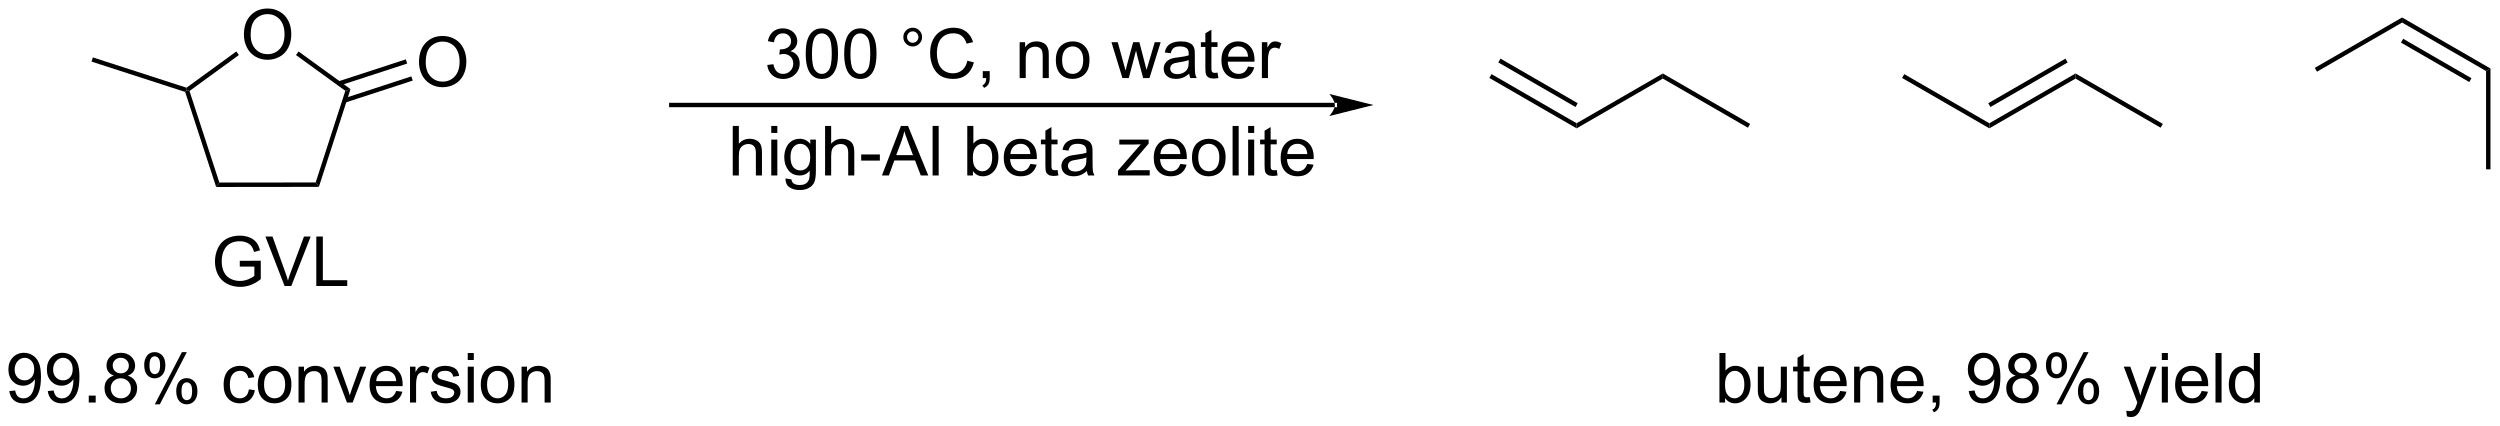 <?xml version="1.0" encoding="UTF-8"?>
<!DOCTYPE svg PUBLIC '-//W3C//DTD SVG 1.0//EN'
          'http://www.w3.org/TR/2001/REC-SVG-20010904/DTD/svg10.dtd'>
<svg stroke-dasharray="none" shape-rendering="auto" xmlns="http://www.w3.org/2000/svg" font-family="'Dialog'" text-rendering="auto" width="793" fill-opacity="1" color-interpolation="auto" color-rendering="auto" preserveAspectRatio="xMidYMid meet" font-size="12px" viewBox="0 0 793 135" fill="black" xmlns:xlink="http://www.w3.org/1999/xlink" stroke="black" image-rendering="auto" stroke-miterlimit="10" stroke-linecap="square" stroke-linejoin="miter" font-style="normal" stroke-width="1" height="135" stroke-dashoffset="0" font-weight="normal" stroke-opacity="1"
><!--Generated by the Batik Graphics2D SVG Generator--><defs id="genericDefs"
  /><g
  ><defs id="defs1"
    ><clipPath clipPathUnits="userSpaceOnUse" id="clipPath1"
      ><path d="M0.976 1.598 L298.211 1.598 L298.211 52.208 L0.976 52.208 L0.976 1.598 Z"
      /></clipPath
      ><clipPath clipPathUnits="userSpaceOnUse" id="clipPath2"
      ><path d="M-0.639 29.113 L-0.639 78.316 L288.332 78.316 L288.332 29.113 Z"
      /></clipPath
    ></defs
    ><g transform="scale(2.667,2.667) translate(-0.976,-1.598) matrix(1.029,0,0,1.029,1.633,-28.347)"
    ><path d="M27.554 33.124 Q27.554 31.697 28.319 30.892 Q29.085 30.085 30.296 30.085 Q31.087 30.085 31.723 30.465 Q32.361 30.843 32.694 31.52 Q33.03 32.197 33.03 33.056 Q33.03 33.929 32.679 34.616 Q32.327 35.304 31.681 35.658 Q31.038 36.012 30.291 36.012 Q29.483 36.012 28.845 35.621 Q28.21 35.228 27.882 34.554 Q27.554 33.877 27.554 33.124 ZM28.335 33.134 Q28.335 34.171 28.89 34.767 Q29.447 35.361 30.288 35.361 Q31.142 35.361 31.694 34.759 Q32.249 34.158 32.249 33.054 Q32.249 32.353 32.012 31.832 Q31.775 31.311 31.319 31.025 Q30.866 30.736 30.298 30.736 Q29.494 30.736 28.913 31.291 Q28.335 31.843 28.335 33.134 Z" stroke="none" clip-path="url(#clipPath2)"
    /></g
    ><g transform="matrix(2.743,0,0,2.743,1.752,-79.854)"
    ><path d="M20.771 39.741 L20.974 39.538 L21.274 39.635 L24.727 50.224 L24.357 50.735 Z" stroke="none" clip-path="url(#clipPath2)"
    /></g
    ><g transform="matrix(2.743,0,0,2.743,1.752,-79.854)"
    ><path d="M24.357 50.735 L24.727 50.224 L35.865 50.212 L36.237 50.721 Z" stroke="none" clip-path="url(#clipPath2)"
    /></g
    ><g transform="matrix(2.743,0,0,2.743,1.752,-79.854)"
    ><path d="M36.237 50.721 L35.865 50.212 L39.295 39.615 L39.895 39.419 Z" stroke="none" clip-path="url(#clipPath2)"
    /></g
    ><g transform="matrix(2.743,0,0,2.743,1.752,-79.854)"
    ><path d="M39.895 39.419 L39.295 39.615 L33.588 35.478 L33.888 35.065 Z" stroke="none" clip-path="url(#clipPath2)"
    /></g
    ><g transform="matrix(2.743,0,0,2.743,1.752,-79.854)"
    ><path d="M26.687 35.062 L26.987 35.474 L21.274 39.635 L20.974 39.538 L20.929 39.255 Z" stroke="none" clip-path="url(#clipPath2)"
    /></g
    ><g transform="matrix(2.743,0,0,2.743,1.752,-79.854)"
    ><path d="M47.813 36.31 Q47.813 34.883 48.579 34.078 Q49.344 33.271 50.555 33.271 Q51.347 33.271 51.983 33.651 Q52.62 34.028 52.954 34.706 Q53.29 35.383 53.29 36.242 Q53.29 37.114 52.938 37.802 Q52.587 38.489 51.941 38.843 Q51.298 39.198 50.55 39.198 Q49.743 39.198 49.105 38.807 Q48.469 38.414 48.141 37.739 Q47.813 37.062 47.813 36.31 ZM48.594 36.32 Q48.594 37.356 49.149 37.953 Q49.706 38.547 50.548 38.547 Q51.402 38.547 51.954 37.945 Q52.508 37.343 52.508 36.239 Q52.508 35.539 52.272 35.018 Q52.035 34.497 51.579 34.211 Q51.126 33.922 50.558 33.922 Q49.753 33.922 49.173 34.476 Q48.594 35.028 48.594 36.32 Z" stroke="none" clip-path="url(#clipPath2)"
    /></g
    ><g transform="matrix(2.743,0,0,2.743,1.752,-79.854)"
    ><path d="M39.28 40.978 L47.089 38.431 L46.93 37.946 L39.122 40.493 ZM38.638 39.008 L46.446 36.462 L46.288 35.977 L38.479 38.523 Z" stroke="none" clip-path="url(#clipPath2)"
    /></g
    ><g transform="matrix(2.743,0,0,2.743,1.752,-79.854)"
    ><path d="M20.929 39.255 L20.974 39.538 L20.771 39.741 L9.946 36.236 L10.103 35.751 Z" stroke="none" clip-path="url(#clipPath2)"
    /></g
    ><g transform="matrix(2.743,0,0,2.743,1.752,-79.854)"
    ><path d="M27.09 59.94 L27.09 59.268 L29.517 59.266 L29.517 61.391 Q28.957 61.836 28.363 62.063 Q27.77 62.287 27.145 62.287 Q26.301 62.287 25.611 61.925 Q24.923 61.563 24.572 60.88 Q24.22 60.196 24.22 59.352 Q24.22 58.516 24.569 57.792 Q24.918 57.065 25.574 56.714 Q26.23 56.362 27.087 56.362 Q27.707 56.362 28.21 56.565 Q28.712 56.766 28.996 57.125 Q29.283 57.485 29.431 58.063 L28.746 58.25 Q28.619 57.813 28.426 57.563 Q28.236 57.313 27.879 57.162 Q27.525 57.011 27.09 57.011 Q26.572 57.011 26.191 57.169 Q25.814 57.328 25.579 57.586 Q25.348 57.844 25.22 58.151 Q25.001 58.682 25.001 59.305 Q25.001 60.071 25.264 60.586 Q25.527 61.102 26.03 61.352 Q26.535 61.602 27.103 61.602 Q27.595 61.602 28.064 61.412 Q28.533 61.222 28.775 61.008 L28.775 59.94 L27.09 59.94 ZM32.271 62.188 L30.052 56.461 L30.872 56.461 L32.359 60.62 Q32.539 61.12 32.661 61.557 Q32.794 61.089 32.969 60.62 L34.516 56.461 L35.289 56.461 L33.047 62.188 L32.271 62.188 ZM35.938 62.188 L35.938 56.461 L36.695 56.461 L36.695 61.511 L39.516 61.511 L39.516 62.188 L35.938 62.188 Z" stroke="none" clip-path="url(#clipPath2)"
    /></g
    ><g transform="matrix(2.743,0,0,2.743,1.752,-79.854)"
    ><path d="M181.681 43.954 L181.681 43.365 L191.648 37.61 L191.648 38.199 Z" stroke="none" clip-path="url(#clipPath2)"
    /></g
    ><g transform="matrix(2.743,0,0,2.743,1.752,-79.854)"
    ><path d="M191.648 38.199 L191.648 37.61 L201.743 43.438 L201.488 43.88 Z" stroke="none" clip-path="url(#clipPath2)"
    /></g
    ><g transform="matrix(2.743,0,0,2.743,1.752,-79.854)"
    ><path d="M181.681 43.365 L181.681 43.954 L171.587 38.126 L171.842 37.684 ZM181.809 41.046 L172.878 35.89 L172.623 36.332 L181.554 41.488 Z" stroke="none" clip-path="url(#clipPath2)"
    /></g
    ><g transform="matrix(2.743,0,0,2.743,1.752,-79.854)"
    ><path d="M153.724 41.51 L153.724 41.51 L76.993 41.51 L76.737 41.51 L76.737 40.999 L76.993 40.999 L153.724 40.999 L153.979 40.999 L153.979 41.51 ZM158.188 41.255 L153.086 39.979 C153.086 39.979 153.724 40.697 153.724 41.255 C153.724 41.813 153.086 42.53 153.086 42.53 Z" stroke="none" clip-path="url(#clipPath2)"
    /></g
    ><g transform="matrix(2.743,0,0,2.743,1.752,-79.854)"
    ><path d="M229.41 43.954 L229.41 43.365 L239.376 37.61 L239.376 38.199 ZM229.537 41.488 L238.468 36.332 L238.213 35.89 L229.282 41.046 Z" stroke="none" clip-path="url(#clipPath2)"
    /></g
    ><g transform="matrix(2.743,0,0,2.743,1.752,-79.854)"
    ><path d="M239.376 38.199 L239.376 37.61 L249.471 43.438 L249.216 43.88 Z" stroke="none" clip-path="url(#clipPath2)"
    /></g
    ><g transform="matrix(2.743,0,0,2.743,1.752,-79.854)"
    ><path d="M229.41 43.365 L229.41 43.954 L219.315 38.126 L219.57 37.684 Z" stroke="none" clip-path="url(#clipPath2)"
    /></g
    ><g transform="matrix(2.743,0,0,2.743,1.752,-79.854)"
    ><path d="M277.138 31.132 L277.138 31.721 L267.299 37.402 L267.043 36.96 Z" stroke="none" clip-path="url(#clipPath2)"
    /></g
    ><g transform="matrix(2.743,0,0,2.743,1.752,-79.854)"
    ><path d="M277.138 31.721 L277.138 31.132 L287.36 37.034 L286.849 37.328 ZM277.01 34.039 L284.906 38.598 L285.161 38.156 L277.265 33.598 Z" stroke="none" clip-path="url(#clipPath2)"
    /></g
    ><g transform="matrix(2.743,0,0,2.743,1.752,-79.854)"
    ><path d="M286.849 37.328 L287.36 37.034 L287.36 48.69 L286.849 48.69 Z" stroke="none" clip-path="url(#clipPath2)"
    /></g
    ><g transform="matrix(2.743,0,0,2.743,1.752,-79.854)"
    ><path d="M88.088 36.628 L88.792 36.535 Q88.914 37.134 89.203 37.397 Q89.495 37.66 89.914 37.66 Q90.409 37.66 90.75 37.316 Q91.094 36.972 91.094 36.464 Q91.094 35.98 90.776 35.667 Q90.461 35.352 89.971 35.352 Q89.773 35.352 89.477 35.431 L89.555 34.813 Q89.625 34.821 89.667 34.821 Q90.117 34.821 90.477 34.587 Q90.836 34.352 90.836 33.863 Q90.836 33.477 90.573 33.225 Q90.312 32.969 89.898 32.969 Q89.487 32.969 89.213 33.227 Q88.94 33.485 88.862 34.001 L88.159 33.876 Q88.289 33.167 88.745 32.779 Q89.203 32.391 89.883 32.391 Q90.352 32.391 90.745 32.592 Q91.141 32.792 91.349 33.141 Q91.557 33.488 91.557 33.878 Q91.557 34.251 91.357 34.556 Q91.159 34.86 90.768 35.04 Q91.276 35.157 91.557 35.527 Q91.838 35.894 91.838 36.449 Q91.838 37.199 91.292 37.722 Q90.745 38.243 89.909 38.243 Q89.156 38.243 88.656 37.795 Q88.159 37.344 88.088 36.628 ZM92.535 35.316 Q92.535 34.3 92.743 33.683 Q92.952 33.063 93.363 32.727 Q93.777 32.391 94.402 32.391 Q94.863 32.391 95.21 32.576 Q95.558 32.761 95.785 33.113 Q96.012 33.462 96.139 33.964 Q96.269 34.464 96.269 35.316 Q96.269 36.324 96.061 36.944 Q95.855 37.563 95.441 37.902 Q95.03 38.24 94.402 38.24 Q93.574 38.24 93.1 37.644 Q92.535 36.931 92.535 35.316 ZM93.256 35.316 Q93.256 36.727 93.587 37.194 Q93.918 37.66 94.402 37.66 Q94.887 37.66 95.215 37.191 Q95.546 36.722 95.546 35.316 Q95.546 33.902 95.215 33.438 Q94.887 32.972 94.394 32.972 Q93.91 32.972 93.621 33.384 Q93.256 33.907 93.256 35.316 ZM96.984 35.316 Q96.984 34.3 97.193 33.683 Q97.401 33.063 97.812 32.727 Q98.227 32.391 98.852 32.391 Q99.312 32.391 99.659 32.576 Q100.008 32.761 100.234 33.113 Q100.461 33.462 100.588 33.964 Q100.719 34.464 100.719 35.316 Q100.719 36.324 100.51 36.944 Q100.305 37.563 99.891 37.902 Q99.479 38.24 98.852 38.24 Q98.023 38.24 97.549 37.644 Q96.984 36.931 96.984 35.316 ZM97.706 35.316 Q97.706 36.727 98.036 37.194 Q98.367 37.66 98.852 37.66 Q99.336 37.66 99.664 37.191 Q99.995 36.722 99.995 35.316 Q99.995 33.902 99.664 33.438 Q99.336 32.972 98.844 32.972 Q98.359 32.972 98.07 33.384 Q97.706 33.907 97.706 35.316 ZM103.823 33.399 Q103.823 32.949 104.141 32.634 Q104.461 32.316 104.906 32.316 Q105.359 32.316 105.674 32.634 Q105.992 32.949 105.992 33.399 Q105.992 33.847 105.672 34.167 Q105.354 34.485 104.906 34.485 Q104.461 34.485 104.141 34.17 Q103.823 33.852 103.823 33.399 ZM104.25 33.399 Q104.25 33.673 104.443 33.865 Q104.635 34.058 104.909 34.058 Q105.18 34.058 105.372 33.865 Q105.565 33.673 105.565 33.399 Q105.565 33.126 105.372 32.933 Q105.18 32.738 104.909 32.738 Q104.635 32.738 104.443 32.933 Q104.25 33.126 104.25 33.399 ZM111.225 36.134 L111.983 36.324 Q111.746 37.259 111.126 37.751 Q110.506 38.24 109.613 38.24 Q108.686 38.24 108.105 37.863 Q107.527 37.485 107.223 36.772 Q106.921 36.056 106.921 35.235 Q106.921 34.339 107.262 33.675 Q107.605 33.009 108.236 32.662 Q108.866 32.316 109.624 32.316 Q110.483 32.316 111.069 32.753 Q111.655 33.191 111.887 33.985 L111.139 34.16 Q110.941 33.535 110.561 33.251 Q110.183 32.964 109.608 32.964 Q108.949 32.964 108.504 33.282 Q108.061 33.597 107.881 34.131 Q107.702 34.665 107.702 35.23 Q107.702 35.962 107.915 36.506 Q108.129 37.05 108.577 37.321 Q109.027 37.589 109.551 37.589 Q110.186 37.589 110.626 37.222 Q111.069 36.855 111.225 36.134 ZM113.01 38.141 L113.01 37.339 L113.812 37.339 L113.812 38.141 Q113.812 38.584 113.656 38.855 Q113.5 39.126 113.159 39.274 L112.963 38.975 Q113.187 38.876 113.292 38.686 Q113.398 38.498 113.409 38.141 L113.01 38.141 ZM117.273 38.141 L117.273 33.993 L117.906 33.993 L117.906 34.581 Q118.362 33.899 119.227 33.899 Q119.602 33.899 119.914 34.035 Q120.229 34.167 120.385 34.386 Q120.542 34.605 120.604 34.907 Q120.643 35.102 120.643 35.589 L120.643 38.141 L119.94 38.141 L119.94 35.618 Q119.94 35.188 119.857 34.975 Q119.776 34.761 119.568 34.636 Q119.359 34.509 119.078 34.509 Q118.627 34.509 118.302 34.795 Q117.977 35.079 117.977 35.876 L117.977 38.141 L117.273 38.141 ZM121.46 36.066 Q121.46 34.915 122.1 34.36 Q122.637 33.899 123.405 33.899 Q124.262 33.899 124.803 34.459 Q125.348 35.019 125.348 36.009 Q125.348 36.808 125.105 37.269 Q124.866 37.727 124.407 37.983 Q123.949 38.235 123.405 38.235 Q122.535 38.235 121.996 37.678 Q121.46 37.118 121.46 36.066 ZM122.183 36.066 Q122.183 36.863 122.53 37.261 Q122.879 37.657 123.405 37.657 Q123.928 37.657 124.275 37.259 Q124.624 36.86 124.624 36.042 Q124.624 35.274 124.275 34.878 Q123.926 34.48 123.405 34.48 Q122.879 34.48 122.53 34.876 Q122.183 35.269 122.183 36.066 ZM129.16 38.141 L127.889 33.993 L128.616 33.993 L129.277 36.386 L129.522 37.277 Q129.538 37.212 129.738 36.423 L130.397 33.993 L131.121 33.993 L131.741 36.399 L131.949 37.191 L132.186 36.391 L132.897 33.993 L133.582 33.993 L132.285 38.141 L131.553 38.141 L130.894 35.657 L130.733 34.949 L129.894 38.141 L129.16 38.141 ZM136.877 37.628 Q136.487 37.962 136.125 38.1 Q135.766 38.235 135.351 38.235 Q134.667 38.235 134.299 37.902 Q133.932 37.566 133.932 37.048 Q133.932 36.743 134.07 36.49 Q134.211 36.238 134.435 36.087 Q134.659 35.933 134.94 35.855 Q135.148 35.8 135.565 35.751 Q136.417 35.649 136.82 35.509 Q136.823 35.363 136.823 35.324 Q136.823 34.894 136.625 34.719 Q136.354 34.48 135.823 34.48 Q135.328 34.48 135.091 34.654 Q134.854 34.829 134.742 35.269 L134.055 35.175 Q134.148 34.735 134.362 34.464 Q134.578 34.191 134.984 34.045 Q135.391 33.899 135.924 33.899 Q136.456 33.899 136.786 34.024 Q137.12 34.149 137.276 34.339 Q137.432 34.527 137.495 34.816 Q137.531 34.996 137.531 35.464 L137.531 36.402 Q137.531 37.384 137.575 37.644 Q137.62 37.902 137.752 38.141 L137.018 38.141 Q136.909 37.923 136.877 37.628 ZM136.82 36.058 Q136.437 36.214 135.672 36.324 Q135.237 36.386 135.057 36.464 Q134.877 36.542 134.779 36.694 Q134.682 36.844 134.682 37.027 Q134.682 37.308 134.896 37.496 Q135.109 37.683 135.518 37.683 Q135.924 37.683 136.239 37.506 Q136.557 37.329 136.706 37.019 Q136.82 36.782 136.82 36.316 L136.82 36.058 ZM140.155 37.511 L140.256 38.134 Q139.959 38.196 139.725 38.196 Q139.342 38.196 139.131 38.076 Q138.921 37.954 138.834 37.756 Q138.749 37.558 138.749 36.925 L138.749 34.54 L138.233 34.54 L138.233 33.993 L138.749 33.993 L138.749 32.964 L139.449 32.542 L139.449 33.993 L140.155 33.993 L140.155 34.54 L139.449 34.54 L139.449 36.964 Q139.449 37.266 139.486 37.352 Q139.522 37.438 139.605 37.49 Q139.691 37.54 139.847 37.54 Q139.965 37.54 140.155 37.511 ZM143.682 36.806 L144.409 36.894 Q144.237 37.532 143.771 37.884 Q143.307 38.235 142.586 38.235 Q141.674 38.235 141.141 37.675 Q140.609 37.113 140.609 36.102 Q140.609 35.056 141.148 34.477 Q141.687 33.899 142.547 33.899 Q143.377 33.899 143.904 34.467 Q144.432 35.032 144.432 36.058 Q144.432 36.121 144.43 36.246 L141.336 36.246 Q141.375 36.931 141.721 37.295 Q142.07 37.657 142.588 37.657 Q142.976 37.657 143.25 37.454 Q143.523 37.251 143.682 36.806 ZM141.375 35.667 L143.69 35.667 Q143.643 35.144 143.424 34.884 Q143.088 34.477 142.555 34.477 Q142.07 34.477 141.739 34.803 Q141.409 35.126 141.375 35.667 ZM145.285 38.141 L145.285 33.993 L145.918 33.993 L145.918 34.621 Q146.16 34.181 146.363 34.04 Q146.569 33.899 146.816 33.899 Q147.171 33.899 147.538 34.126 L147.296 34.777 Q147.038 34.626 146.78 34.626 Q146.551 34.626 146.366 34.764 Q146.184 34.902 146.105 35.149 Q145.988 35.524 145.988 35.969 L145.988 38.141 L145.285 38.141 Z" stroke="none" clip-path="url(#clipPath2)"
    /></g
    ><g transform="matrix(2.743,0,0,2.743,1.752,-79.854)"
    ><path d="M84.097 49.403 L84.097 43.677 L84.801 43.677 L84.801 45.731 Q85.293 45.161 86.043 45.161 Q86.504 45.161 86.842 45.343 Q87.183 45.523 87.329 45.843 Q87.475 46.164 87.475 46.773 L87.475 49.403 L86.772 49.403 L86.772 46.773 Q86.772 46.247 86.543 46.008 Q86.316 45.765 85.897 45.765 Q85.585 45.765 85.308 45.929 Q85.035 46.091 84.918 46.37 Q84.801 46.646 84.801 47.133 L84.801 49.403 L84.097 49.403 ZM88.549 44.484 L88.549 43.677 L89.252 43.677 L89.252 44.484 L88.549 44.484 ZM88.549 49.403 L88.549 45.255 L89.252 45.255 L89.252 49.403 L88.549 49.403 ZM90.194 49.747 L90.879 49.849 Q90.921 50.166 91.116 50.31 Q91.379 50.505 91.832 50.505 Q92.319 50.505 92.585 50.31 Q92.85 50.114 92.944 49.763 Q92.999 49.549 92.996 48.859 Q92.535 49.403 91.847 49.403 Q90.991 49.403 90.522 48.786 Q90.053 48.169 90.053 47.304 Q90.053 46.711 90.267 46.211 Q90.483 45.708 90.892 45.435 Q91.301 45.161 91.85 45.161 Q92.585 45.161 93.061 45.755 L93.061 45.255 L93.71 45.255 L93.71 48.841 Q93.71 49.81 93.512 50.213 Q93.316 50.62 92.887 50.854 Q92.46 51.088 91.835 51.088 Q91.092 51.088 90.634 50.752 Q90.178 50.419 90.194 49.747 ZM90.777 47.255 Q90.777 48.07 91.1 48.445 Q91.426 48.82 91.913 48.82 Q92.397 48.82 92.725 48.448 Q93.053 48.075 93.053 47.278 Q93.053 46.515 92.715 46.13 Q92.379 45.742 91.902 45.742 Q91.433 45.742 91.105 46.125 Q90.777 46.505 90.777 47.255 ZM94.773 49.403 L94.773 43.677 L95.477 43.677 L95.477 45.731 Q95.969 45.161 96.719 45.161 Q97.18 45.161 97.518 45.343 Q97.859 45.523 98.005 45.843 Q98.151 46.164 98.151 46.773 L98.151 49.403 L97.448 49.403 L97.448 46.773 Q97.448 46.247 97.219 46.008 Q96.992 45.765 96.573 45.765 Q96.26 45.765 95.984 45.929 Q95.711 46.091 95.594 46.37 Q95.477 46.646 95.477 47.133 L95.477 49.403 L94.773 49.403 ZM98.949 47.685 L98.949 46.976 L101.108 46.976 L101.108 47.685 L98.949 47.685 ZM101.345 49.403 L103.546 43.677 L104.363 43.677 L106.707 49.403 L105.842 49.403 L105.176 47.669 L102.78 47.669 L102.152 49.403 L101.345 49.403 ZM102.999 47.052 L104.941 47.052 L104.342 45.466 Q104.069 44.742 103.936 44.278 Q103.827 44.828 103.629 45.372 L102.999 47.052 ZM107.207 49.403 L107.207 43.677 L107.91 43.677 L107.91 49.403 L107.207 49.403 ZM111.871 49.403 L111.217 49.403 L111.217 43.677 L111.921 43.677 L111.921 45.718 Q112.366 45.161 113.058 45.161 Q113.441 45.161 113.782 45.315 Q114.124 45.468 114.345 45.75 Q114.566 46.028 114.691 46.424 Q114.816 46.818 114.816 47.265 Q114.816 48.333 114.288 48.916 Q113.762 49.497 113.022 49.497 Q112.288 49.497 111.871 48.883 L111.871 49.403 ZM111.863 47.297 Q111.863 48.044 112.066 48.375 Q112.397 48.919 112.965 48.919 Q113.426 48.919 113.762 48.518 Q114.097 48.117 114.097 47.325 Q114.097 46.513 113.775 46.127 Q113.452 45.739 112.996 45.739 Q112.535 45.739 112.199 46.14 Q111.863 46.539 111.863 47.297 ZM118.51 48.068 L119.237 48.156 Q119.065 48.794 118.599 49.146 Q118.135 49.497 117.414 49.497 Q116.502 49.497 115.969 48.937 Q115.437 48.375 115.437 47.364 Q115.437 46.318 115.977 45.739 Q116.516 45.161 117.375 45.161 Q118.206 45.161 118.732 45.729 Q119.26 46.294 119.26 47.32 Q119.26 47.383 119.258 47.508 L116.164 47.508 Q116.203 48.193 116.549 48.557 Q116.898 48.919 117.417 48.919 Q117.805 48.919 118.078 48.716 Q118.352 48.513 118.51 48.068 ZM116.203 46.929 L118.518 46.929 Q118.471 46.406 118.252 46.146 Q117.917 45.739 117.383 45.739 Q116.898 45.739 116.568 46.065 Q116.237 46.388 116.203 46.929 ZM121.655 48.773 L121.756 49.396 Q121.46 49.458 121.225 49.458 Q120.842 49.458 120.631 49.338 Q120.421 49.216 120.335 49.018 Q120.249 48.82 120.249 48.187 L120.249 45.802 L119.733 45.802 L119.733 45.255 L120.249 45.255 L120.249 44.226 L120.949 43.804 L120.949 45.255 L121.655 45.255 L121.655 45.802 L120.949 45.802 L120.949 48.226 Q120.949 48.528 120.986 48.614 Q121.022 48.7 121.105 48.752 Q121.191 48.802 121.347 48.802 Q121.465 48.802 121.655 48.773 ZM125.049 48.89 Q124.659 49.224 124.297 49.362 Q123.937 49.497 123.523 49.497 Q122.838 49.497 122.471 49.164 Q122.104 48.828 122.104 48.31 Q122.104 48.005 122.242 47.752 Q122.383 47.5 122.607 47.349 Q122.831 47.195 123.112 47.117 Q123.32 47.062 123.737 47.013 Q124.588 46.911 124.992 46.771 Q124.995 46.625 124.995 46.586 Q124.995 46.156 124.797 45.981 Q124.526 45.742 123.995 45.742 Q123.5 45.742 123.263 45.916 Q123.026 46.091 122.914 46.531 L122.227 46.437 Q122.32 45.997 122.534 45.726 Q122.75 45.453 123.156 45.307 Q123.562 45.161 124.096 45.161 Q124.627 45.161 124.958 45.286 Q125.292 45.411 125.448 45.601 Q125.604 45.789 125.667 46.078 Q125.703 46.258 125.703 46.726 L125.703 47.664 Q125.703 48.646 125.747 48.906 Q125.792 49.164 125.924 49.403 L125.19 49.403 Q125.081 49.185 125.049 48.89 ZM124.992 47.32 Q124.609 47.476 123.844 47.586 Q123.409 47.648 123.229 47.726 Q123.049 47.804 122.95 47.956 Q122.854 48.106 122.854 48.289 Q122.854 48.57 123.068 48.758 Q123.281 48.945 123.69 48.945 Q124.096 48.945 124.411 48.768 Q124.729 48.591 124.877 48.281 Q124.992 48.044 124.992 47.578 L124.992 47.32 ZM128.643 49.403 L128.643 48.833 L131.284 45.802 Q130.836 45.825 130.492 45.825 L128.799 45.825 L128.799 45.255 L132.19 45.255 L132.19 45.718 L129.945 48.351 L129.51 48.833 Q129.984 48.797 130.398 48.797 L132.315 48.797 L132.315 49.403 L128.643 49.403 ZM135.854 48.068 L136.581 48.156 Q136.409 48.794 135.943 49.146 Q135.479 49.497 134.758 49.497 Q133.846 49.497 133.312 48.937 Q132.781 48.375 132.781 47.364 Q132.781 46.318 133.32 45.739 Q133.859 45.161 134.719 45.161 Q135.549 45.161 136.075 45.729 Q136.604 46.294 136.604 47.32 Q136.604 47.383 136.601 47.508 L133.508 47.508 Q133.547 48.193 133.893 48.557 Q134.242 48.919 134.76 48.919 Q135.148 48.919 135.422 48.716 Q135.695 48.513 135.854 48.068 ZM133.547 46.929 L135.862 46.929 Q135.815 46.406 135.596 46.146 Q135.26 45.739 134.726 45.739 Q134.242 45.739 133.911 46.065 Q133.581 46.388 133.547 46.929 ZM137.202 47.328 Q137.202 46.177 137.842 45.622 Q138.379 45.161 139.147 45.161 Q140.004 45.161 140.546 45.721 Q141.09 46.281 141.09 47.271 Q141.09 48.07 140.847 48.531 Q140.608 48.989 140.15 49.245 Q139.691 49.497 139.147 49.497 Q138.277 49.497 137.738 48.94 Q137.202 48.38 137.202 47.328 ZM137.926 47.328 Q137.926 48.125 138.272 48.523 Q138.621 48.919 139.147 48.919 Q139.671 48.919 140.017 48.521 Q140.366 48.122 140.366 47.304 Q140.366 46.536 140.017 46.14 Q139.668 45.742 139.147 45.742 Q138.621 45.742 138.272 46.138 Q137.926 46.531 137.926 47.328 ZM141.898 49.403 L141.898 43.677 L142.601 43.677 L142.601 49.403 L141.898 49.403 ZM143.694 44.484 L143.694 43.677 L144.397 43.677 L144.397 44.484 L143.694 44.484 ZM143.694 49.403 L143.694 45.255 L144.397 45.255 L144.397 49.403 L143.694 49.403 ZM147.002 48.773 L147.104 49.396 Q146.807 49.458 146.573 49.458 Q146.19 49.458 145.979 49.338 Q145.768 49.216 145.682 49.018 Q145.596 48.82 145.596 48.187 L145.596 45.802 L145.081 45.802 L145.081 45.255 L145.596 45.255 L145.596 44.226 L146.297 43.804 L146.297 45.255 L147.002 45.255 L147.002 45.802 L146.297 45.802 L146.297 48.226 Q146.297 48.528 146.333 48.614 Q146.37 48.7 146.453 48.752 Q146.539 48.802 146.695 48.802 Q146.812 48.802 147.002 48.773 ZM150.53 48.068 L151.256 48.156 Q151.084 48.794 150.618 49.146 Q150.155 49.497 149.434 49.497 Q148.522 49.497 147.988 48.937 Q147.457 48.375 147.457 47.364 Q147.457 46.318 147.996 45.739 Q148.535 45.161 149.394 45.161 Q150.225 45.161 150.751 45.729 Q151.28 46.294 151.28 47.32 Q151.28 47.383 151.277 47.508 L148.184 47.508 Q148.222 48.193 148.569 48.557 Q148.918 48.919 149.436 48.919 Q149.824 48.919 150.097 48.716 Q150.371 48.513 150.53 48.068 ZM148.222 46.929 L150.538 46.929 Q150.491 46.406 150.272 46.146 Q149.936 45.739 149.402 45.739 Q148.918 45.739 148.587 46.065 Q148.256 46.388 148.222 46.929 Z" stroke="none" clip-path="url(#clipPath2)"
    /></g
    ><g transform="matrix(2.743,0,0,2.743,1.752,-79.854)"
    ><path d="M198.85 75.659 L198.196 75.659 L198.196 69.932 L198.899 69.932 L198.899 71.974 Q199.345 71.416 200.037 71.416 Q200.42 71.416 200.761 71.57 Q201.102 71.724 201.324 72.005 Q201.545 72.284 201.67 72.679 Q201.795 73.073 201.795 73.52 Q201.795 74.588 201.266 75.171 Q200.74 75.752 200.001 75.752 Q199.266 75.752 198.85 75.138 L198.85 75.659 ZM198.842 73.552 Q198.842 74.299 199.045 74.63 Q199.376 75.174 199.944 75.174 Q200.405 75.174 200.74 74.773 Q201.076 74.372 201.076 73.58 Q201.076 72.768 200.753 72.382 Q200.43 71.994 199.975 71.994 Q199.514 71.994 199.178 72.395 Q198.842 72.794 198.842 73.552 ZM205.369 75.659 L205.369 75.049 Q204.885 75.752 204.052 75.752 Q203.684 75.752 203.367 75.612 Q203.049 75.471 202.893 75.257 Q202.739 75.044 202.677 74.737 Q202.635 74.528 202.635 74.08 L202.635 71.51 L203.338 71.51 L203.338 73.809 Q203.338 74.362 203.38 74.552 Q203.447 74.83 203.661 74.989 Q203.877 75.145 204.192 75.145 Q204.51 75.145 204.786 74.984 Q205.065 74.823 205.179 74.544 Q205.294 74.263 205.294 73.731 L205.294 71.51 L205.997 71.51 L205.997 75.659 L205.369 75.659 ZM208.634 75.028 L208.735 75.651 Q208.438 75.713 208.204 75.713 Q207.821 75.713 207.61 75.593 Q207.399 75.471 207.313 75.273 Q207.227 75.075 207.227 74.442 L207.227 72.057 L206.712 72.057 L206.712 71.51 L207.227 71.51 L207.227 70.481 L207.928 70.059 L207.928 71.51 L208.634 71.51 L208.634 72.057 L207.928 72.057 L207.928 74.481 Q207.928 74.784 207.964 74.869 Q208.001 74.955 208.084 75.007 Q208.17 75.057 208.326 75.057 Q208.444 75.057 208.634 75.028 ZM212.161 74.323 L212.887 74.411 Q212.716 75.049 212.25 75.401 Q211.786 75.752 211.065 75.752 Q210.153 75.752 209.619 75.192 Q209.088 74.63 209.088 73.619 Q209.088 72.573 209.627 71.994 Q210.166 71.416 211.026 71.416 Q211.856 71.416 212.382 71.984 Q212.911 72.549 212.911 73.575 Q212.911 73.638 212.908 73.763 L209.815 73.763 Q209.854 74.448 210.2 74.812 Q210.549 75.174 211.067 75.174 Q211.455 75.174 211.729 74.971 Q212.002 74.768 212.161 74.323 ZM209.854 73.184 L212.169 73.184 Q212.122 72.661 211.903 72.401 Q211.567 71.994 211.033 71.994 Q210.549 71.994 210.218 72.32 Q209.887 72.643 209.854 73.184 ZM213.772 75.659 L213.772 71.51 L214.405 71.51 L214.405 72.099 Q214.86 71.416 215.725 71.416 Q216.1 71.416 216.412 71.552 Q216.727 71.684 216.884 71.903 Q217.04 72.122 217.102 72.424 Q217.141 72.619 217.141 73.106 L217.141 75.659 L216.438 75.659 L216.438 73.135 Q216.438 72.705 216.355 72.492 Q216.274 72.278 216.066 72.153 Q215.858 72.026 215.576 72.026 Q215.126 72.026 214.8 72.312 Q214.475 72.596 214.475 73.393 L214.475 75.659 L213.772 75.659 ZM221.059 74.323 L221.786 74.411 Q221.614 75.049 221.148 75.401 Q220.684 75.752 219.963 75.752 Q219.052 75.752 218.518 75.192 Q217.987 74.63 217.987 73.619 Q217.987 72.573 218.526 71.994 Q219.065 71.416 219.924 71.416 Q220.755 71.416 221.281 71.984 Q221.809 72.549 221.809 73.575 Q221.809 73.638 221.807 73.763 L218.713 73.763 Q218.752 74.448 219.099 74.812 Q219.447 75.174 219.966 75.174 Q220.354 75.174 220.627 74.971 Q220.901 74.768 221.059 74.323 ZM218.752 73.184 L221.067 73.184 Q221.02 72.661 220.802 72.401 Q220.466 71.994 219.932 71.994 Q219.447 71.994 219.117 72.32 Q218.786 72.643 218.752 73.184 ZM222.852 75.659 L222.852 74.856 L223.655 74.856 L223.655 75.659 Q223.655 76.101 223.498 76.372 Q223.342 76.643 223.001 76.791 L222.805 76.492 Q223.03 76.393 223.134 76.203 Q223.24 76.015 223.251 75.659 L222.852 75.659 ZM227.024 74.333 L227.701 74.27 Q227.787 74.747 228.03 74.963 Q228.272 75.177 228.649 75.177 Q228.975 75.177 229.217 75.028 Q229.462 74.88 229.618 74.632 Q229.774 74.385 229.878 73.963 Q229.985 73.541 229.985 73.104 Q229.985 73.057 229.983 72.963 Q229.772 73.299 229.405 73.507 Q229.04 73.716 228.615 73.716 Q227.905 73.716 227.412 73.2 Q226.92 72.684 226.92 71.841 Q226.92 70.971 227.433 70.44 Q227.946 69.909 228.72 69.909 Q229.28 69.909 229.74 70.211 Q230.204 70.51 230.444 71.067 Q230.686 71.622 230.686 72.677 Q230.686 73.776 230.446 74.427 Q230.209 75.075 229.738 75.416 Q229.266 75.757 228.634 75.757 Q227.962 75.757 227.535 75.385 Q227.11 75.01 227.024 74.333 ZM229.905 71.807 Q229.905 71.2 229.582 70.846 Q229.259 70.489 228.805 70.489 Q228.337 70.489 227.988 70.872 Q227.641 71.255 227.641 71.864 Q227.641 72.411 227.972 72.755 Q228.303 73.096 228.787 73.096 Q229.274 73.096 229.589 72.755 Q229.905 72.411 229.905 71.807 ZM232.45 72.552 Q232.012 72.393 231.802 72.096 Q231.591 71.799 231.591 71.385 Q231.591 70.76 232.039 70.336 Q232.489 69.909 233.237 69.909 Q233.987 69.909 234.442 70.343 Q234.901 70.778 234.901 71.403 Q234.901 71.802 234.69 72.099 Q234.481 72.393 234.057 72.552 Q234.583 72.724 234.859 73.106 Q235.135 73.489 235.135 74.02 Q235.135 74.755 234.614 75.257 Q234.096 75.757 233.247 75.757 Q232.401 75.757 231.88 75.255 Q231.362 74.752 231.362 74.002 Q231.362 73.442 231.643 73.067 Q231.927 72.69 232.45 72.552 ZM232.309 71.362 Q232.309 71.768 232.57 72.026 Q232.833 72.284 233.252 72.284 Q233.658 72.284 233.916 72.028 Q234.177 71.77 234.177 71.401 Q234.177 71.013 233.908 70.75 Q233.643 70.487 233.244 70.487 Q232.841 70.487 232.575 70.744 Q232.309 71.002 232.309 71.362 ZM232.083 74.005 Q232.083 74.307 232.226 74.588 Q232.369 74.869 232.651 75.023 Q232.932 75.177 233.255 75.177 Q233.76 75.177 234.088 74.854 Q234.416 74.528 234.416 74.028 Q234.416 73.52 234.078 73.19 Q233.739 72.856 233.231 72.856 Q232.737 72.856 232.408 73.184 Q232.083 73.513 232.083 74.005 ZM235.951 71.307 Q235.951 70.692 236.259 70.263 Q236.569 69.833 237.155 69.833 Q237.694 69.833 238.045 70.218 Q238.399 70.604 238.399 71.349 Q238.399 72.075 238.042 72.468 Q237.686 72.862 237.162 72.862 Q236.641 72.862 236.295 72.476 Q235.951 72.088 235.951 71.307 ZM237.173 70.317 Q236.912 70.317 236.738 70.544 Q236.563 70.77 236.563 71.377 Q236.563 71.927 236.738 72.153 Q236.915 72.377 237.173 72.377 Q237.438 72.377 237.613 72.151 Q237.787 71.924 237.787 71.323 Q237.787 70.768 237.61 70.544 Q237.436 70.317 237.173 70.317 ZM237.178 75.869 L240.311 69.833 L240.881 69.833 L237.759 75.869 L237.178 75.869 ZM239.655 74.315 Q239.655 73.698 239.962 73.27 Q240.272 72.841 240.86 72.841 Q241.399 72.841 241.753 73.226 Q242.108 73.612 242.108 74.356 Q242.108 75.083 241.748 75.476 Q241.391 75.869 240.865 75.869 Q240.345 75.869 239.998 75.481 Q239.655 75.091 239.655 74.315 ZM240.881 73.325 Q240.615 73.325 240.441 73.552 Q240.266 73.778 240.266 74.385 Q240.266 74.932 240.441 75.159 Q240.618 75.385 240.876 75.385 Q241.147 75.385 241.319 75.159 Q241.493 74.932 241.493 74.33 Q241.493 73.776 241.316 73.552 Q241.141 73.325 240.881 73.325 ZM245.319 77.257 L245.24 76.596 Q245.47 76.659 245.641 76.659 Q245.876 76.659 246.016 76.58 Q246.157 76.502 246.248 76.362 Q246.313 76.257 246.462 75.838 Q246.483 75.781 246.524 75.666 L244.951 71.51 L245.709 71.51 L246.571 73.911 Q246.74 74.369 246.873 74.872 Q246.993 74.388 247.162 73.927 L248.048 71.51 L248.751 71.51 L247.173 75.729 Q246.92 76.414 246.78 76.671 Q246.592 77.018 246.35 77.179 Q246.108 77.343 245.772 77.343 Q245.569 77.343 245.319 77.257 ZM249.352 70.739 L249.352 69.932 L250.055 69.932 L250.055 70.739 L249.352 70.739 ZM249.352 75.659 L249.352 71.51 L250.055 71.51 L250.055 75.659 L249.352 75.659 ZM253.966 74.323 L254.692 74.411 Q254.52 75.049 254.054 75.401 Q253.591 75.752 252.869 75.752 Q251.958 75.752 251.424 75.192 Q250.893 74.63 250.893 73.619 Q250.893 72.573 251.432 71.994 Q251.971 71.416 252.83 71.416 Q253.661 71.416 254.187 71.984 Q254.716 72.549 254.716 73.575 Q254.716 73.638 254.713 73.763 L251.619 73.763 Q251.658 74.448 252.005 74.812 Q252.354 75.174 252.872 75.174 Q253.26 75.174 253.533 74.971 Q253.807 74.768 253.966 74.323 ZM251.658 73.184 L253.974 73.184 Q253.927 72.661 253.708 72.401 Q253.372 71.994 252.838 71.994 Q252.354 71.994 252.023 72.32 Q251.692 72.643 251.658 73.184 ZM255.561 75.659 L255.561 69.932 L256.264 69.932 L256.264 75.659 L255.561 75.659 ZM260.044 75.659 L260.044 75.135 Q259.651 75.752 258.885 75.752 Q258.387 75.752 257.971 75.479 Q257.557 75.205 257.328 74.716 Q257.099 74.224 257.099 73.588 Q257.099 72.966 257.304 72.461 Q257.512 71.955 257.927 71.687 Q258.341 71.416 258.854 71.416 Q259.229 71.416 259.52 71.575 Q259.815 71.731 259.997 71.987 L259.997 69.932 L260.697 69.932 L260.697 75.659 L260.044 75.659 ZM257.822 73.588 Q257.822 74.385 258.158 74.781 Q258.494 75.174 258.95 75.174 Q259.411 75.174 259.734 74.796 Q260.057 74.419 260.057 73.645 Q260.057 72.794 259.729 72.395 Q259.401 71.997 258.919 71.997 Q258.45 71.997 258.135 72.38 Q257.822 72.763 257.822 73.588 Z" stroke="none" clip-path="url(#clipPath2)"
    /></g
    ><g transform="matrix(2.743,0,0,2.743,1.752,-79.854)"
    ><path d="M0.438 74.333 L1.115 74.27 Q1.2 74.747 1.443 74.963 Q1.685 75.177 2.062 75.177 Q2.388 75.177 2.63 75.028 Q2.875 74.88 3.031 74.632 Q3.188 74.385 3.292 73.963 Q3.398 73.541 3.398 73.104 Q3.398 73.057 3.396 72.963 Q3.185 73.299 2.818 73.507 Q2.453 73.716 2.029 73.716 Q1.318 73.716 0.826 73.2 Q0.333 72.684 0.333 71.841 Q0.333 70.971 0.846 70.44 Q1.359 69.909 2.133 69.909 Q2.693 69.909 3.154 70.211 Q3.617 70.51 3.857 71.067 Q4.099 71.622 4.099 72.677 Q4.099 73.776 3.859 74.427 Q3.622 75.075 3.151 75.416 Q2.68 75.757 2.047 75.757 Q1.375 75.757 0.948 75.385 Q0.523 75.01 0.438 74.333 ZM3.318 71.807 Q3.318 71.2 2.995 70.846 Q2.672 70.489 2.219 70.489 Q1.75 70.489 1.401 70.872 Q1.055 71.255 1.055 71.864 Q1.055 72.411 1.385 72.755 Q1.716 73.096 2.2 73.096 Q2.688 73.096 3.003 72.755 Q3.318 72.411 3.318 71.807 ZM4.887 74.333 L5.564 74.27 Q5.65 74.747 5.892 74.963 Q6.134 75.177 6.512 75.177 Q6.837 75.177 7.079 75.028 Q7.324 74.88 7.481 74.632 Q7.637 74.385 7.741 73.963 Q7.848 73.541 7.848 73.104 Q7.848 73.057 7.845 72.963 Q7.634 73.299 7.267 73.507 Q6.902 73.716 6.478 73.716 Q5.767 73.716 5.275 73.2 Q4.783 72.684 4.783 71.841 Q4.783 70.971 5.296 70.44 Q5.809 69.909 6.582 69.909 Q7.142 69.909 7.603 70.211 Q8.066 70.51 8.306 71.067 Q8.548 71.622 8.548 72.677 Q8.548 73.776 8.309 74.427 Q8.072 75.075 7.6 75.416 Q7.129 75.757 6.496 75.757 Q5.824 75.757 5.397 75.385 Q4.973 75.01 4.887 74.333 ZM7.767 71.807 Q7.767 71.2 7.444 70.846 Q7.121 70.489 6.668 70.489 Q6.199 70.489 5.85 70.872 Q5.504 71.255 5.504 71.864 Q5.504 72.411 5.835 72.755 Q6.165 73.096 6.65 73.096 Q7.137 73.096 7.452 72.755 Q7.767 72.411 7.767 71.807 ZM9.625 75.659 L9.625 74.856 L10.427 74.856 L10.427 75.659 L9.625 75.659 ZM12.535 72.552 Q12.098 72.393 11.887 72.096 Q11.676 71.799 11.676 71.385 Q11.676 70.76 12.124 70.336 Q12.574 69.909 13.322 69.909 Q14.072 69.909 14.527 70.343 Q14.986 70.778 14.986 71.403 Q14.986 71.802 14.775 72.099 Q14.566 72.393 14.142 72.552 Q14.668 72.724 14.944 73.106 Q15.22 73.489 15.22 74.02 Q15.22 74.755 14.699 75.257 Q14.181 75.757 13.332 75.757 Q12.486 75.757 11.965 75.255 Q11.447 74.752 11.447 74.002 Q11.447 73.442 11.728 73.067 Q12.012 72.69 12.535 72.552 ZM12.395 71.362 Q12.395 71.768 12.655 72.026 Q12.918 72.284 13.337 72.284 Q13.743 72.284 14.001 72.028 Q14.262 71.77 14.262 71.401 Q14.262 71.013 13.993 70.75 Q13.728 70.487 13.329 70.487 Q12.926 70.487 12.66 70.744 Q12.395 71.002 12.395 71.362 ZM12.168 74.005 Q12.168 74.307 12.311 74.588 Q12.454 74.869 12.736 75.023 Q13.017 75.177 13.34 75.177 Q13.845 75.177 14.173 74.854 Q14.501 74.528 14.501 74.028 Q14.501 73.52 14.163 73.19 Q13.824 72.856 13.316 72.856 Q12.822 72.856 12.493 73.184 Q12.168 73.513 12.168 74.005 ZM16.037 71.307 Q16.037 70.692 16.344 70.263 Q16.654 69.833 17.24 69.833 Q17.779 69.833 18.13 70.218 Q18.484 70.604 18.484 71.349 Q18.484 72.075 18.128 72.468 Q17.771 72.862 17.247 72.862 Q16.727 72.862 16.38 72.476 Q16.037 72.088 16.037 71.307 ZM17.258 70.317 Q16.997 70.317 16.823 70.544 Q16.648 70.77 16.648 71.377 Q16.648 71.927 16.823 72.153 Q17 72.377 17.258 72.377 Q17.523 72.377 17.698 72.151 Q17.872 71.924 17.872 71.323 Q17.872 70.768 17.695 70.544 Q17.521 70.317 17.258 70.317 ZM17.263 75.869 L20.396 69.833 L20.966 69.833 L17.844 75.869 L17.263 75.869 ZM19.74 74.315 Q19.74 73.698 20.047 73.27 Q20.357 72.841 20.945 72.841 Q21.484 72.841 21.838 73.226 Q22.193 73.612 22.193 74.356 Q22.193 75.083 21.833 75.476 Q21.477 75.869 20.951 75.869 Q20.43 75.869 20.083 75.481 Q19.74 75.091 19.74 74.315 ZM20.966 73.325 Q20.701 73.325 20.526 73.552 Q20.352 73.778 20.352 74.385 Q20.352 74.932 20.526 75.159 Q20.703 75.385 20.961 75.385 Q21.232 75.385 21.404 75.159 Q21.578 74.932 21.578 74.33 Q21.578 73.776 21.401 73.552 Q21.227 73.325 20.966 73.325 ZM28.141 74.138 L28.833 74.229 Q28.719 74.942 28.253 75.349 Q27.787 75.752 27.107 75.752 Q26.255 75.752 25.737 75.195 Q25.219 74.638 25.219 73.599 Q25.219 72.927 25.44 72.424 Q25.664 71.919 26.12 71.669 Q26.576 71.416 27.109 71.416 Q27.787 71.416 28.216 71.757 Q28.646 72.099 28.766 72.729 L28.083 72.833 Q27.984 72.416 27.737 72.205 Q27.49 71.994 27.138 71.994 Q26.607 71.994 26.273 72.375 Q25.943 72.755 25.943 73.58 Q25.943 74.416 26.263 74.796 Q26.583 75.174 27.099 75.174 Q27.513 75.174 27.789 74.921 Q28.068 74.666 28.141 74.138 ZM29.172 73.583 Q29.172 72.432 29.812 71.877 Q30.349 71.416 31.117 71.416 Q31.974 71.416 32.516 71.976 Q33.06 72.536 33.06 73.526 Q33.06 74.325 32.818 74.786 Q32.578 75.244 32.12 75.5 Q31.662 75.752 31.117 75.752 Q30.247 75.752 29.708 75.195 Q29.172 74.635 29.172 73.583 ZM29.896 73.583 Q29.896 74.38 30.242 74.778 Q30.591 75.174 31.117 75.174 Q31.641 75.174 31.987 74.776 Q32.336 74.377 32.336 73.559 Q32.336 72.791 31.987 72.395 Q31.638 71.997 31.117 71.997 Q30.591 71.997 30.242 72.393 Q29.896 72.786 29.896 73.583 ZM33.884 75.659 L33.884 71.51 L34.517 71.51 L34.517 72.099 Q34.973 71.416 35.837 71.416 Q36.212 71.416 36.525 71.552 Q36.84 71.684 36.996 71.903 Q37.152 72.122 37.215 72.424 Q37.254 72.619 37.254 73.106 L37.254 75.659 L36.551 75.659 L36.551 73.135 Q36.551 72.705 36.467 72.492 Q36.387 72.278 36.178 72.153 Q35.97 72.026 35.689 72.026 Q35.238 72.026 34.913 72.312 Q34.587 72.596 34.587 73.393 L34.587 75.659 L33.884 75.659 ZM39.484 75.659 L37.906 71.51 L38.648 71.51 L39.539 73.994 Q39.685 74.395 39.805 74.83 Q39.898 74.502 40.068 74.041 L40.99 71.51 L41.711 71.51 L40.141 75.659 L39.484 75.659 ZM45.172 74.323 L45.898 74.411 Q45.727 75.049 45.26 75.401 Q44.797 75.752 44.075 75.752 Q43.164 75.752 42.63 75.192 Q42.099 74.63 42.099 73.619 Q42.099 72.573 42.638 71.994 Q43.177 71.416 44.036 71.416 Q44.867 71.416 45.393 71.984 Q45.922 72.549 45.922 73.575 Q45.922 73.638 45.919 73.763 L42.825 73.763 Q42.865 74.448 43.211 74.812 Q43.56 75.174 44.078 75.174 Q44.466 75.174 44.74 74.971 Q45.013 74.768 45.172 74.323 ZM42.865 73.184 L45.18 73.184 Q45.133 72.661 44.914 72.401 Q44.578 71.994 44.044 71.994 Q43.56 71.994 43.229 72.32 Q42.898 72.643 42.865 73.184 ZM46.775 75.659 L46.775 71.51 L47.408 71.51 L47.408 72.138 Q47.65 71.698 47.853 71.557 Q48.059 71.416 48.306 71.416 Q48.66 71.416 49.027 71.643 L48.785 72.294 Q48.527 72.143 48.27 72.143 Q48.04 72.143 47.855 72.281 Q47.673 72.419 47.595 72.666 Q47.478 73.041 47.478 73.487 L47.478 75.659 L46.775 75.659 ZM49.165 74.419 L49.861 74.309 Q49.918 74.729 50.186 74.953 Q50.454 75.174 50.934 75.174 Q51.418 75.174 51.652 74.976 Q51.887 74.778 51.887 74.513 Q51.887 74.276 51.681 74.138 Q51.535 74.044 50.962 73.901 Q50.189 73.705 49.889 73.562 Q49.59 73.419 49.436 73.169 Q49.283 72.916 49.283 72.612 Q49.283 72.333 49.408 72.099 Q49.535 71.862 49.754 71.705 Q49.918 71.583 50.202 71.5 Q50.486 71.416 50.809 71.416 Q51.298 71.416 51.665 71.557 Q52.035 71.698 52.21 71.937 Q52.387 72.177 52.454 72.58 L51.767 72.674 Q51.72 72.354 51.493 72.174 Q51.27 71.994 50.861 71.994 Q50.376 71.994 50.168 72.156 Q49.962 72.315 49.962 72.528 Q49.962 72.666 50.048 72.776 Q50.134 72.888 50.316 72.963 Q50.423 73.002 50.939 73.143 Q51.684 73.341 51.978 73.468 Q52.275 73.596 52.441 73.838 Q52.611 74.08 52.611 74.44 Q52.611 74.791 52.405 75.101 Q52.199 75.411 51.811 75.583 Q51.426 75.752 50.939 75.752 Q50.129 75.752 49.704 75.416 Q49.283 75.08 49.165 74.419 ZM53.449 70.739 L53.449 69.932 L54.152 69.932 L54.152 70.739 L53.449 70.739 ZM53.449 75.659 L53.449 71.51 L54.152 71.51 L54.152 75.659 L53.449 75.659 ZM54.961 73.583 Q54.961 72.432 55.602 71.877 Q56.138 71.416 56.906 71.416 Q57.763 71.416 58.305 71.976 Q58.849 72.536 58.849 73.526 Q58.849 74.325 58.607 74.786 Q58.367 75.244 57.909 75.5 Q57.45 75.752 56.906 75.752 Q56.036 75.752 55.497 75.195 Q54.961 74.635 54.961 73.583 ZM55.685 73.583 Q55.685 74.38 56.031 74.778 Q56.38 75.174 56.906 75.174 Q57.43 75.174 57.776 74.776 Q58.125 74.377 58.125 73.559 Q58.125 72.791 57.776 72.395 Q57.427 71.997 56.906 71.997 Q56.38 71.997 56.031 72.393 Q55.685 72.786 55.685 73.583 ZM59.673 75.659 L59.673 71.51 L60.306 71.51 L60.306 72.099 Q60.762 71.416 61.626 71.416 Q62.001 71.416 62.314 71.552 Q62.629 71.684 62.785 71.903 Q62.941 72.122 63.004 72.424 Q63.043 72.619 63.043 73.106 L63.043 75.659 L62.34 75.659 L62.34 73.135 Q62.34 72.705 62.257 72.492 Q62.176 72.278 61.967 72.153 Q61.759 72.026 61.478 72.026 Q61.027 72.026 60.702 72.312 Q60.376 72.596 60.376 73.393 L60.376 75.659 L59.673 75.659 Z" stroke="none" clip-path="url(#clipPath2)"
    /></g
  ></g
></svg
>
